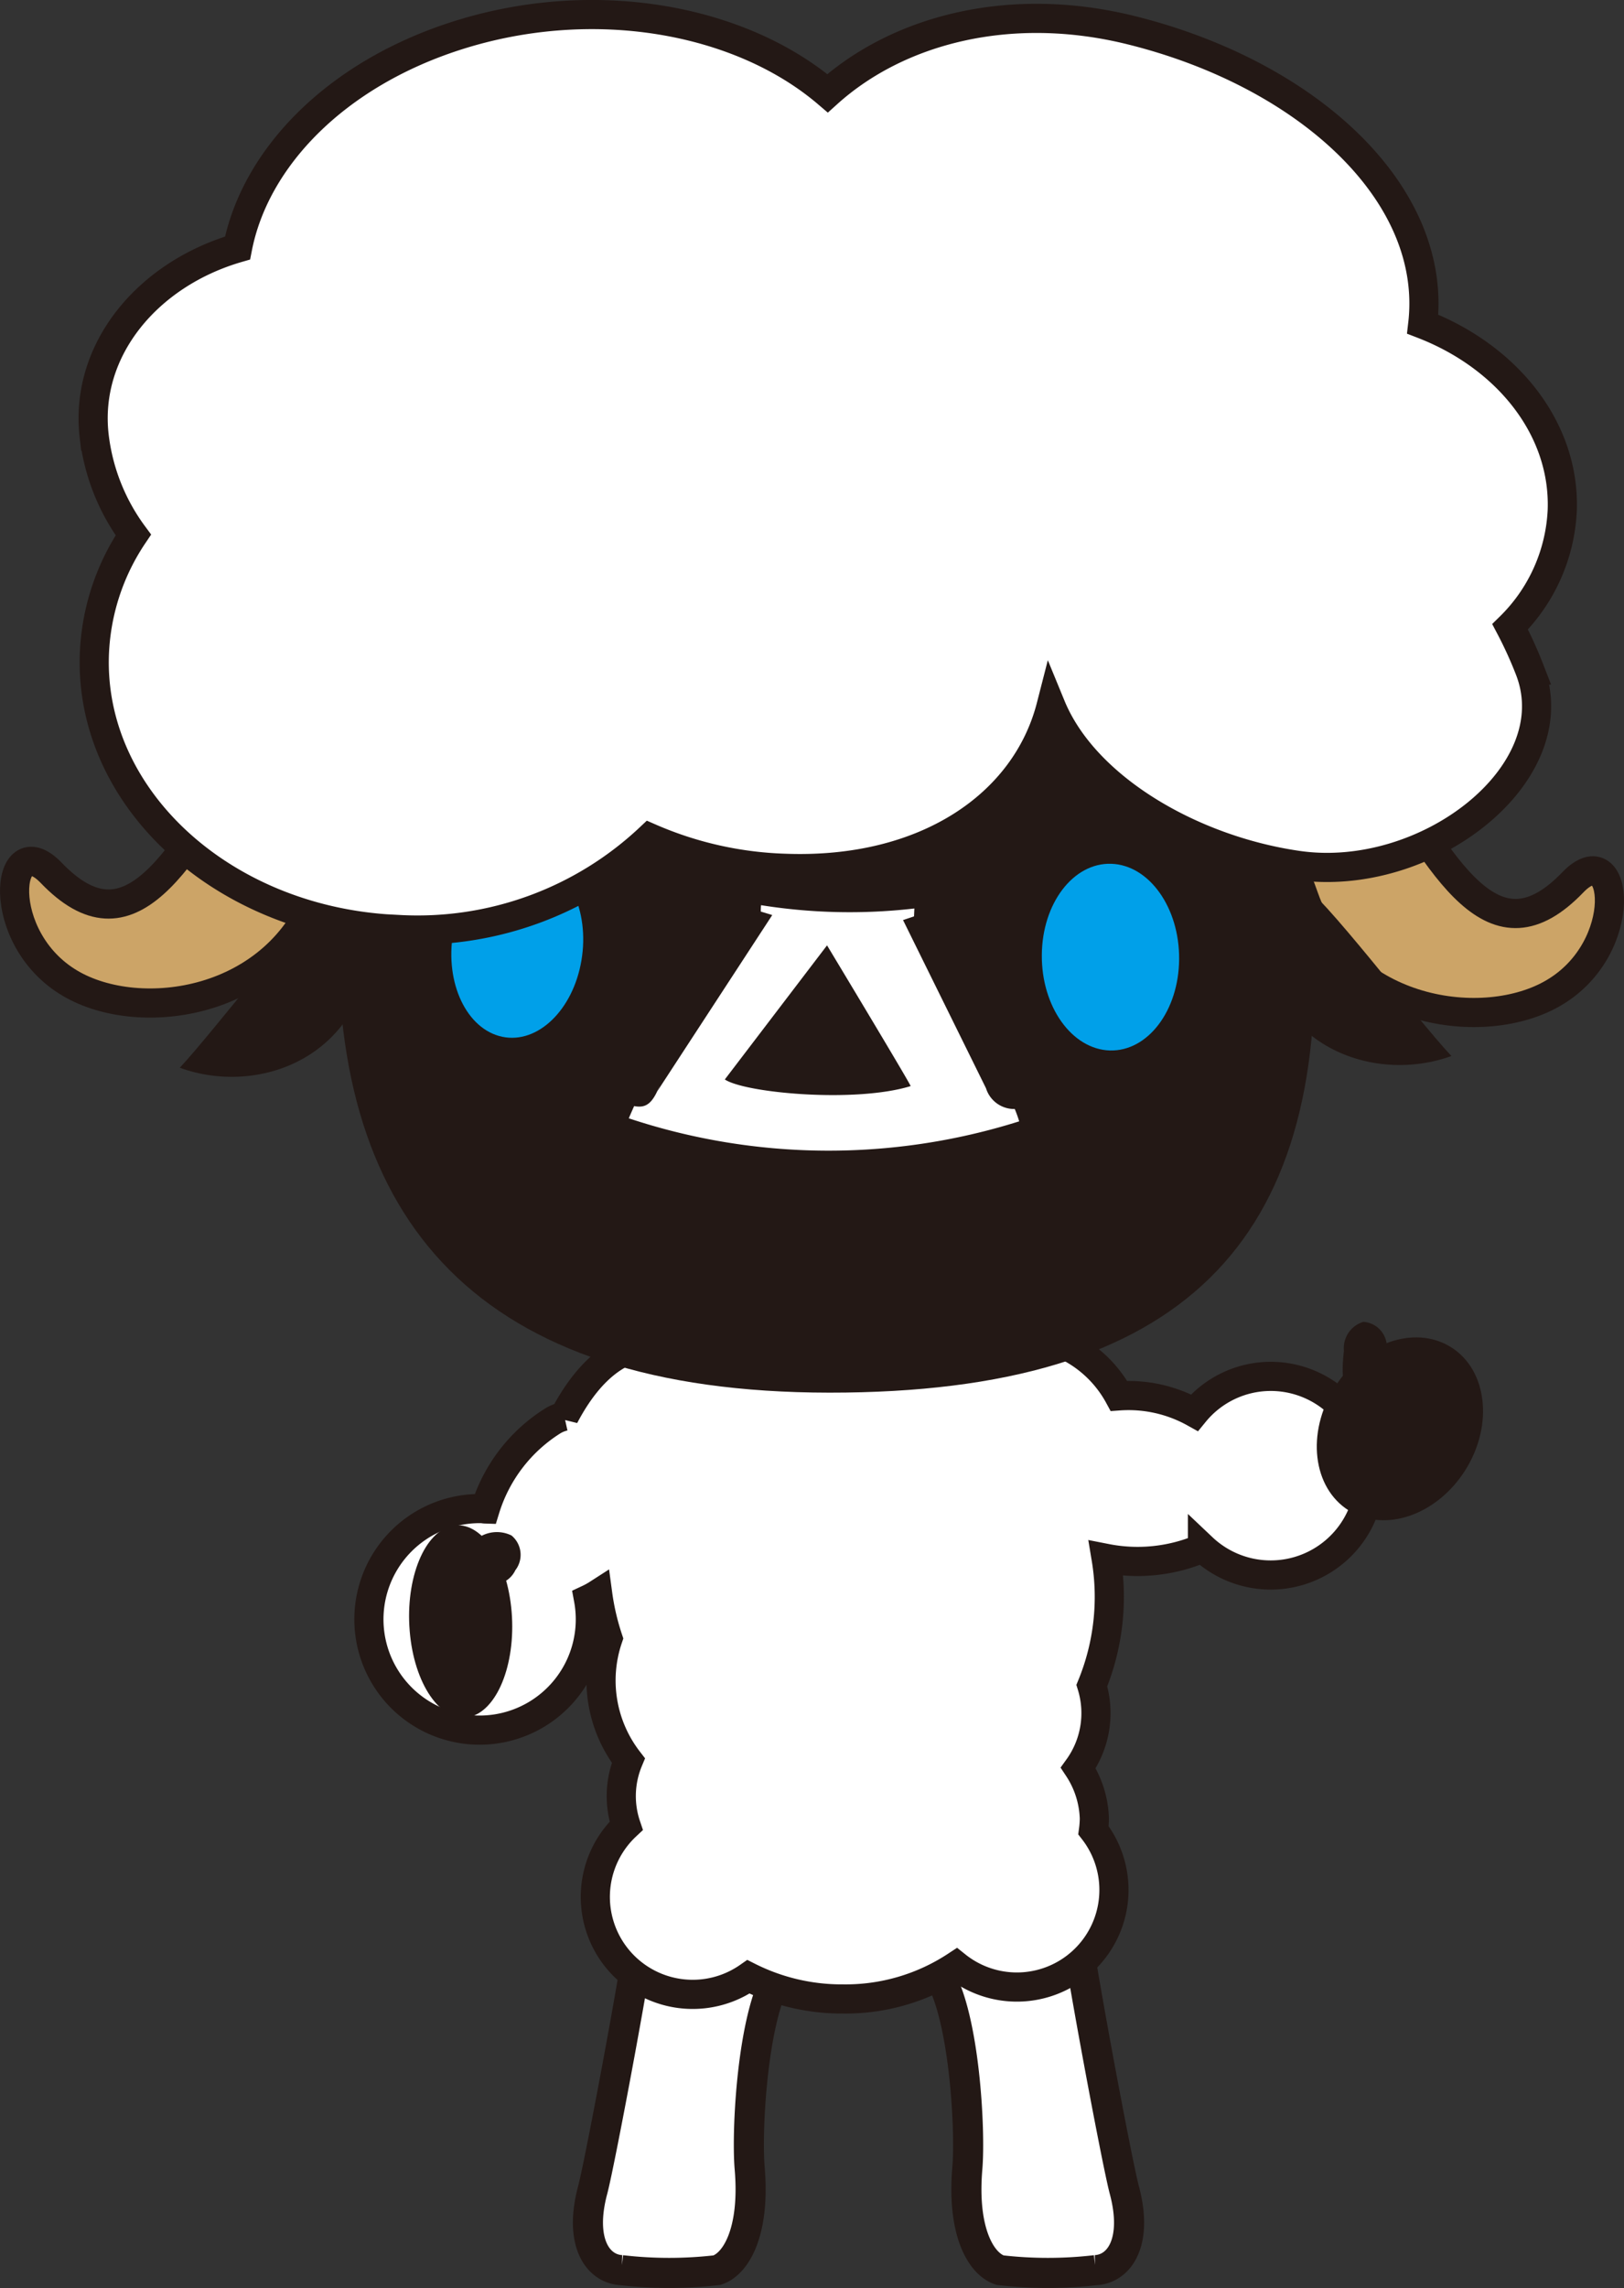 <svg id="もじ" xmlns="http://www.w3.org/2000/svg" viewBox="0 0 78.785 110.938"><rect x="0" y="0" width="78.785" height="110.938" fill="#333333" stroke="none"/><title>intro_hitsuji_002</title><path d="M63.508,136.875c-0.134,1.693-2.09,12.129-2.451,13.479-0.661,2.469.201,3.812,1.392,3.883a20.074,20.074,0,0,0,4.637,0c0.907-.289,1.853-1.832,1.588-4.939-0.158-1.832.132-7.34,1.392-9.389" transform="translate(-32.305 -44.173)" style="fill:#fff;stroke:#231815;stroke-width:1.46px"/><path d="M84.4,136.875c0.131,1.693,2.087,12.129,2.45,13.479,0.661,2.469-.201,3.812-1.391,3.883a20.074,20.074,0,0,1-4.637,0c-0.908-.289-1.853-1.832-1.589-4.939,0.157-1.832-.133-7.34-1.389-9.389" transform="translate(-32.305 -44.173)" style="fill:#fff;stroke:#231815;stroke-width:1.46px"/><path d="M44.589,80.056c-3.588,5.943-5.975,10.416-9.803,6.432-2.215-2.301-2.817,3.153.919,5.357,3.367,1.992,10.106,1.073,12.119-4.614,1.418-4.016,2.299-3.58,2.299-3.58Z" transform="translate(-32.305 -44.173)" style="fill:#cca467;stroke:#231815;stroke-width:1.414px"/><path d="M98.808,80.511c3.588,5.95,5.975,10.418,9.802,6.438,2.215-2.303,2.817,3.156-.919,5.353-3.367,1.996-10.108,1.077-12.119-4.61-1.416-4.015-2.301-3.583-2.301-3.583Z" transform="translate(-32.305 -44.173)" style="fill:#cca467;stroke:#231815;stroke-width:1.414px"/><path d="M93.943,110.904a4.787,4.787,0,0,0-3.693,1.758,6.569,6.569,0,0,0-3.661-.812,5.785,5.785,0,0,0-3.449-2.785,6.374,6.374,0,0,0-9.968-2.911,6.385,6.385,0,0,0-9.701,3.275c-1.703.304-2.935,1.78-3.791,3.409a1.863,1.863,0,0,0-.54.213,7.726,7.726,0,0,0-3.297,4.281c-0.06-.002-0.116-0.018-0.176-0.018a5.371,5.371,0,1,0,5.187,4.391,3.84,3.84,0,0,0,.447-0.247,11.865,11.865,0,0,0,.498,2.152,6.348,6.348,0,0,0,.99,5.92,4.484,4.484,0,0,0-.107,3.163,4.724,4.724,0,0,0,5.933,7.322,10.06,10.06,0,0,0,4.596,1.074,9.754,9.754,0,0,0,5.485-1.609,4.709,4.709,0,0,0,6.657-6.57,4.755,4.755,0,0,0,.042-0.569,4.701,4.701,0,0,0-.78-2.452,4.544,4.544,0,0,0,.658-3.993,11.342,11.342,0,0,0,.693-6.168,7.941,7.941,0,0,0,4.602-.47c0.027-.013.045-0.029,0.072-0.042A4.815,4.815,0,1,0,93.943,110.904Z" transform="translate(-32.305 -44.173)" style="fill:#fff"/><path d="M93.943,110.904a4.787,4.787,0,0,0-3.693,1.758,6.569,6.569,0,0,0-3.661-.812,5.785,5.785,0,0,0-3.449-2.785,6.374,6.374,0,0,0-9.968-2.911,6.385,6.385,0,0,0-9.701,3.275c-1.703.304-2.935,1.78-3.791,3.409a1.863,1.863,0,0,0-.54.213,7.726,7.726,0,0,0-3.297,4.281c-0.06-.002-0.116-0.018-0.176-0.018a5.371,5.371,0,1,0,5.187,4.391,3.84,3.84,0,0,0,.447-0.247,11.865,11.865,0,0,0,.498,2.152,6.348,6.348,0,0,0,.99,5.92,4.484,4.484,0,0,0-.107,3.163,4.724,4.724,0,0,0,5.933,7.322,10.06,10.06,0,0,0,4.596,1.074,9.754,9.754,0,0,0,5.485-1.609,4.709,4.709,0,0,0,6.657-6.57,4.755,4.755,0,0,0,.042-0.569,4.701,4.701,0,0,0-.78-2.452,4.544,4.544,0,0,0,.658-3.993,11.342,11.342,0,0,0,.693-6.168,7.941,7.941,0,0,0,4.602-.47c0.027-.013.045-0.029,0.072-0.042A4.815,4.815,0,1,0,93.943,110.904Z" transform="translate(-32.305 -44.173)" style="fill:none;stroke:#231815;stroke-width:1.414px"/><path d="M96.051,89.322c0.616,15.01-6.277,22.385-23.513,22.371-17.078-.012-24.121-8.282-23.816-22.679,0.291-13.665,10.147-24.714,23.816-24.714C86.211,64.301,95.497,75.668,96.051,89.322Z" transform="translate(-32.305 -44.173)" style="fill:#231815"/><path d="M60.513,90.732c-0.403,2.407-2.123,4.068-3.843,3.707-1.723-.362-2.789-2.606-2.385-5.014,0.407-2.404,2.126-4.069,3.844-3.707C59.851,86.076,60.918,88.324,60.513,90.732Z" transform="translate(-32.305 -44.173)" style="fill:#00a0e9"/><path d="M89.508,90.68c-0.017,2.497-1.523,4.477-3.364,4.423-1.842-.059-3.318-2.128-3.297-4.626,0.015-2.499,1.522-4.481,3.364-4.425C88.051,86.108,89.529,88.18,89.508,90.68Z" transform="translate(-32.305 -44.173)" style="fill:#00a0e9"/><path d="M80.138,96.933l-4.024-8.152,0.533-.18,0.017-.382a27.343,27.343,0,0,1-7.438-.16,2.966,2.966,0,0,0-.013.309l0.556,0.17-5.597,8.575,0.144-.327c-0.369.939-.699,1.114-1.248,1.014,0,0-.263.591-0.257,0.593a30.755,30.755,0,0,0,18.938.146,6.135,6.135,0,0,0-.215-0.598A1.431,1.431,0,0,1,80.138,96.933Zm-12.67-.424,4.959-6.502s4.103,6.806,4.055,6.824C73.8,97.657,68.453,97.168,67.468,96.508Z" transform="translate(-32.305 -44.173)" style="fill:#fff"/><path d="M48.378,87.561c-1.035.458-5.629,6.543-7.351,8.379,3.791,1.384,8.846-.456,9.307-5.969Z" transform="translate(-32.305 -44.173)" style="fill:#231815"/><path d="M95.363,86.983c1.033,0.463,5.627,6.551,7.354,8.389-3.795,1.375-8.845-.465-9.307-5.973Z" transform="translate(-32.305 -44.173)" style="fill:#231815"/><path d="M105.566,74.563a8.46,8.46,0,0,0,2.528-5.644c0.143-3.947-2.656-7.443-6.768-9.031,0.733-6.323-5.57-12.118-14.13-14.247-5.911-1.47-11.341-.013-14.743,3.053-4.256-3.635-11.4-4.912-18.023-2.782-5.842,1.877-9.748,5.913-10.602,10.285-4.367,1.271-7.439,4.945-6.954,9.12a10.034,10.034,0,0,0,1.899,4.792,11.105,11.105,0,0,0-1.89,5.778c-0.257,7.071,6.368,13.048,14.797,13.354a16.44,16.44,0,0,0,12.149-4.445,17.773,17.773,0,0,0,6.582,1.476c6.819,0.247,11.66-3.092,12.883-7.854,1.621,3.94,6.796,6.96,11.942,7.707,6.28,0.922,13.214-4.436,11.284-9.467A19.926,19.926,0,0,0,105.566,74.563Z" transform="translate(-32.305 -44.173)" style="fill:#fff;stroke:#231815;stroke-width:1.414px"/><path d="M57.305,120.303a1.218,1.218,0,0,1-1.588.598,1.509,1.509,0,0,1-.549-1.857,1.604,1.604,0,0,1,1.951-.426A1.216,1.216,0,0,1,57.305,120.303Z" transform="translate(-32.305 -44.173)" style="fill:#231815"/><path d="M54.273,118.147c1.368-.256,2.643,1.617,2.853,4.176,0.21,2.562-.726,4.844-2.092,5.1-1.365.255-2.645-1.615-2.854-4.18C51.968,120.684,52.907,118.401,54.273,118.147Z" transform="translate(-32.305 -44.173)" style="fill:#231815"/><path d="M99.585,109.515c0.054,0.741-.379,1.838-0.953,1.886-0.57.038-1.425,0.854-1.13-1.732a1.336,1.336,0,0,1,.942-1.409A1.222,1.222,0,0,1,99.585,109.515Z" transform="translate(-32.305 -44.173)" style="fill:#231815"/><path d="M97.741,117.408c-1.76-1.103-2.071-3.768-.7-5.955,1.367-2.186,3.899-3.066,5.659-1.963,1.752,1.097,2.069,3.76.7,5.947S99.494,118.506,97.741,117.408Z" transform="translate(-32.305 -44.173)" style="fill:#231815"/></svg>